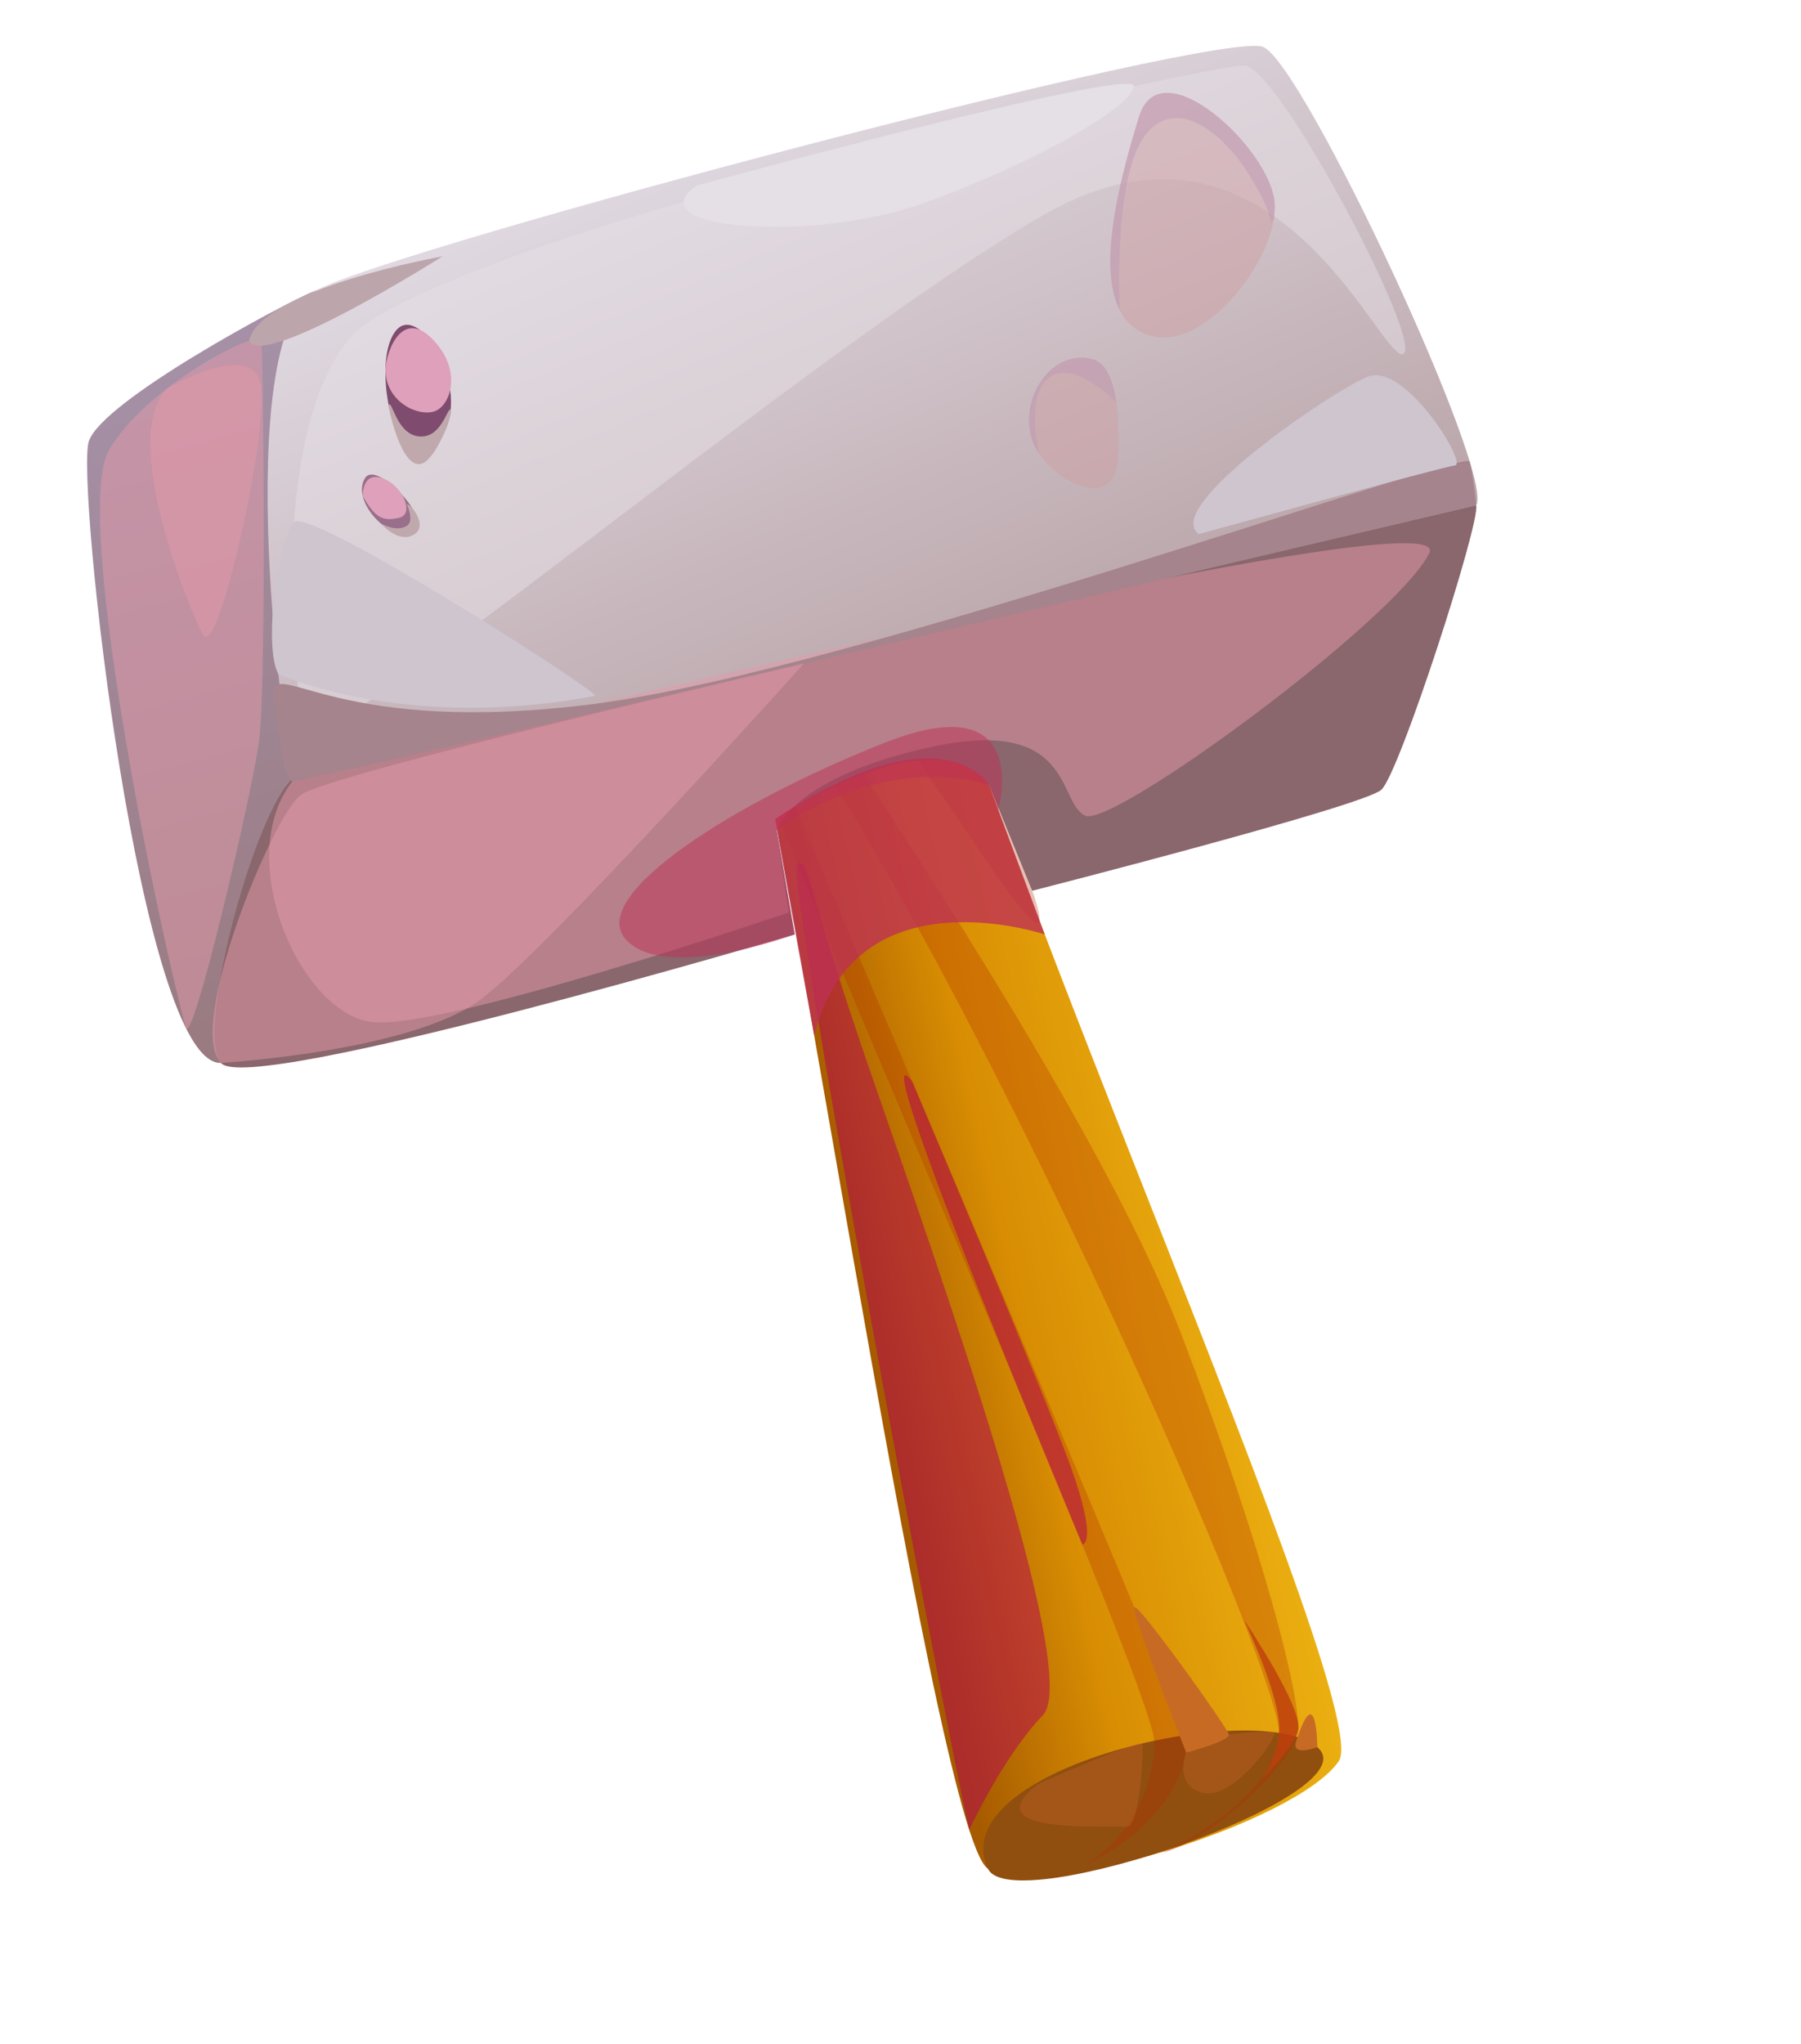 <svg width="334" height="379" viewBox="0 0 334 379" fill="none" xmlns="http://www.w3.org/2000/svg">
<g clip-path="url(#clip0_1348_249)">
<path d="M40.979 197.103C26.093 197.615 14.014 89.371 16.47 81.84C18.934 74.306 52.707 56.237 58.534 53.851C64.361 51.466 68.886 141.085 68.886 141.085L40.979 197.103Z" fill="url(#paint0_linear_1348_249)"/>
<path d="M133.255 104.305C142.211 123.974 172.855 340 183.224 346.522C193.046 352.693 240.528 337.896 248.274 326.584C256.032 315.25 162.715 113.907 167.664 86.038C172.813 56.992 83.8 -4.356 133.255 104.305Z" fill="url(#paint1_linear_1348_249)"/>
<path d="M183.223 346.523C174.627 327.962 233.046 314.572 244.297 323.982C254.797 332.751 187.53 355.838 183.223 346.523Z" fill="#904F0F"/>
<g style="mix-blend-mode:multiply" opacity="0.8">
<path d="M126.348 46.522C108.895 51.416 158.37 82.108 164.768 79.017C171.095 75.963 148.728 40.244 126.348 46.522Z" fill="#BE3F0E"/>
</g>
<g style="mix-blend-mode:multiply" opacity="0.3">
<path d="M195.013 348.209C206.623 345.914 214.306 332.979 214.047 322.887C213.781 312.499 144.059 154.126 142.601 146.421C141.119 138.559 139.798 131.768 139.798 131.768C139.798 131.768 218.096 314.512 219.84 321.797C221.542 328.893 212.914 342.824 195.007 348.22L195.013 348.209Z" fill="#B12D00"/>
</g>
<g style="mix-blend-mode:multiply" opacity="0.3">
<path d="M215.235 343.715C215.235 343.715 237.222 333.639 237.193 321.295C237.16 308.498 173.181 163.14 137.665 121.272L133.263 104.304C133.263 104.304 199.995 197.848 218.845 246.835C234.721 288.106 241.202 315.131 240.74 320.879C240.284 326.543 224.851 341.274 215.235 343.715Z" fill="#B12D00"/>
</g>
<g style="mix-blend-mode:multiply" opacity="0.3">
<path d="M121.322 69.512C121.322 69.512 169.825 140.347 184.178 161.433C197.377 180.817 191.43 165.177 191.43 165.177L178.276 128.728C178.276 128.728 152.061 104.672 143.24 88.887C133.932 72.228 121.322 69.512 121.322 69.512Z" fill="#B12D00"/>
</g>
<g style="mix-blend-mode:multiply" opacity="0.8">
<path d="M233.772 330.082C233.772 330.082 239.607 324.787 240.734 320.881C241.871 316.945 230.698 300.359 230.698 300.359C230.698 300.359 237.83 315.247 237.196 321.295C236.564 327.251 233.781 330.08 233.781 330.08L233.772 330.082Z" fill="#BE3F0E"/>
</g>
<g style="mix-blend-mode:multiply" opacity="0.3">
<path d="M192.552 330.811C179.933 340.459 206.134 338.338 208.8 338.755C211.438 339.171 212.086 324.49 211.83 323.399C211.572 322.3 192.552 330.811 192.552 330.811Z" fill="#D4692F"/>
</g>
<g style="mix-blend-mode:multiply" opacity="0.3">
<path d="M221.117 323.111C220.01 323.643 217.147 331.039 223.104 332.45C228.896 333.823 237.748 321.299 236.084 321.138C234.4 320.974 224.405 321.524 221.117 323.111Z" fill="#D4692F"/>
</g>
<path d="M219.979 324.983C219.979 324.983 209.82 299.134 210.36 298.038C210.889 296.936 227.657 320.381 227.888 321.614C228.128 322.845 219.979 324.983 219.979 324.983Z" fill="#C76B24"/>
<path d="M240.36 322.972C239.44 325.826 244.304 323.971 244.304 323.971C244.304 323.971 244.205 311.029 240.36 322.972Z" fill="#C76B24"/>
<g style="mix-blend-mode:multiply" opacity="0.5">
<path d="M169.2 200.594C159.259 187.455 200.717 286.414 200.717 286.414C200.717 286.414 203.781 286.39 198.506 271.81C193.232 257.23 169.2 200.594 169.2 200.594Z" fill="#B10053"/>
</g>
<g style="mix-blend-mode:multiply" opacity="0.5">
<path d="M179.755 339.321C179.755 339.321 186.056 325.661 193.408 318.049C200.761 310.445 174.095 235.362 161.551 199.157C149.006 162.953 150.187 159.114 147.847 160.148C145.505 161.174 174.198 314.901 179.746 339.323L179.755 339.321Z" fill="#B10053"/>
</g>
<path d="M55.101 143.848C48.258 147.003 35.995 190.933 40.981 197.104C45.978 203.282 147.38 173.277 147.38 173.277L143.677 151.919C143.677 151.919 173.125 132.074 183.44 145.593L191.423 165.179C191.423 165.179 252.812 149.491 256.173 146.453C259.536 143.424 274.594 96.808 273.759 93.69C272.923 90.572 98.928 123.619 55.093 143.85L55.101 143.848Z" fill="#8A666D"/>
<path d="M273.768 93.688C277.189 87.764 241.905 12.155 234.3 8.714C226.695 5.273 74.68 45.525 58.537 53.853C42.402 62.179 52.611 143.203 55.105 143.857C57.59 144.513 273.771 93.697 273.771 93.697L273.768 93.688Z" fill="url(#paint2_linear_1348_249)"/>
<g style="mix-blend-mode:multiply" opacity="0.5">
<path d="M55.103 143.848C42.326 157.812 55.504 188.269 69.195 189.545C82.887 190.83 146.288 169.196 146.288 169.196L143.966 154.006C143.966 154.006 146.975 143.981 173.125 138.423C199.286 132.871 196.099 149.03 201.288 151.262C206.476 153.485 258.788 115.008 265.062 102.595C271.335 90.183 55.103 143.848 55.103 143.848Z" fill="#E39AA9"/>
</g>
<g style="mix-blend-mode:multiply" opacity="0.78">
<path d="M151 192.058C158.481 161.337 193.758 173.284 193.758 173.284L183.441 145.593C183.441 145.593 175.038 130.964 143.677 151.919L151 192.058Z" fill="#BE2F55"/>
</g>
<g style="mix-blend-mode:multiply" opacity="0.5">
<path d="M56.711 135.148C59.111 142.583 150.875 64.374 193.561 39.823C236.239 15.274 256.011 67.229 260.175 65.633C264.338 64.038 237.175 12.515 230.808 12.138C224.448 11.759 79.177 44.798 64.533 63.085C49.89 81.371 54.232 127.453 56.711 135.148Z" fill="#E5E0E5"/>
</g>
<g style="mix-blend-mode:multiply" opacity="0.5">
<path d="M34.425 190.512C35.597 194.888 46.666 147.512 48.042 137.471C49.418 127.431 48.827 65.609 48.488 63.192C48.154 60.764 26.697 71.838 20.146 83.619C13.59 95.382 28.719 169.083 34.425 190.512Z" fill="#E39AA9"/>
</g>
<path d="M50.675 128.443C51.308 122.188 62.932 136.705 110.54 130.487C158.148 124.269 271.863 83.168 272.547 85.583C273.23 87.999 273.759 93.69 273.759 93.69C273.759 93.69 56.142 145.127 54.222 144.889C52.301 144.652 50.667 128.445 50.667 128.445L50.675 128.443Z" fill="#A5848D"/>
<path d="M46.191 63.181C48.665 68.694 82.072 47.535 82.072 47.535C82.072 47.535 48.496 53.498 46.191 63.181Z" fill="#BDA5AC"/>
<g style="mix-blend-mode:multiply" opacity="0.5">
<path d="M147.379 173.277C147.379 173.277 123.074 182.271 115.99 174.117C108.897 165.965 136.665 148.499 164.195 137.682C191.724 126.864 185.135 150.128 185.135 150.128L183.448 145.59C183.448 145.59 165.48 138.795 143.972 154.004L147.388 173.274L147.379 173.277Z" fill="#BE2F55"/>
</g>
<g style="mix-blend-mode:multiply" opacity="0.5">
<path d="M40.981 197.104C34.422 190.503 50.511 151.354 55.758 147.412C61.005 143.47 149.08 123.04 149.08 123.04C149.08 123.04 102.142 175.428 89.323 185.211C76.496 194.996 40.981 197.104 40.981 197.104Z" fill="#E39AA9"/>
</g>
<g style="mix-blend-mode:multiply" opacity="0.5">
<path d="M236.38 37.496C236.459 38.534 236.393 39.639 236.202 40.785C234.5 50.723 222.933 64.4 214.002 62.401C210.944 61.735 208.928 59.993 207.669 57.523L207.66 57.489C203.287 48.944 208.117 31.82 211.212 21.672C215.235 8.567 235.544 27.613 236.372 37.498L236.38 37.496Z" fill="#CD9FA3"/>
</g>
<g style="mix-blend-mode:multiply" opacity="0.5">
<path d="M207.038 74.637C207.427 77.44 207.501 80.925 207.334 84.999C206.96 94.219 196.911 90.273 192.777 84.209C192.04 83.183 191.515 82.102 191.225 81.02C189.21 73.5 195.03 64.868 202.376 66.531C204.904 67.076 206.363 69.954 207.03 74.639L207.038 74.637Z" fill="#CD9FA3"/>
</g>
<g style="mix-blend-mode:multiply" opacity="0.5">
<path d="M236.38 37.496C236.459 38.534 236.393 39.639 236.202 40.785L235.653 41.068C235.653 41.068 235.484 38.207 230.916 31.298C226.35 24.362 217.447 17.294 211.915 25.749C206.486 34.113 207.648 56.804 207.66 57.489C203.287 48.944 208.117 31.82 211.212 21.672C215.235 8.567 235.544 27.613 236.372 37.498L236.38 37.496Z" fill="#BE9AB6"/>
</g>
<g style="mix-blend-mode:multiply" opacity="0.5">
<path d="M207.038 74.637C207.038 74.637 199.162 66.469 194.562 70.019C189.969 73.596 192.777 84.209 192.777 84.209C192.04 83.183 191.515 82.102 191.225 81.02C189.21 73.5 195.03 64.868 202.376 66.531C204.904 67.076 206.363 69.954 207.03 74.639L207.038 74.637Z" fill="#BE9AB6"/>
</g>
<path d="M78.76 84.105C73.314 87.574 68.593 66.643 73.582 61.131C78.571 55.62 90.222 76.795 78.76 84.105Z" fill="#7F4B6E"/>
<g style="mix-blend-mode:multiply">
<path d="M71.487 68.856C71.711 74.556 77.501 77.306 80.567 76.276C83.632 75.246 85.859 68.519 80.078 62.759C74.297 57 71.373 65.862 71.487 68.856Z" fill="#DEA0BB"/>
</g>
<path d="M72.015 75.19C72.665 73.694 73.387 80.311 77.503 80.901C81.825 81.518 82.911 75.567 83.567 75.953C84.231 76.336 80.891 85.264 78.153 85.998C74.258 87.041 72.015 75.19 72.015 75.19Z" fill="#C0A9AC"/>
<path d="M73.558 98.838C69.446 97.314 65.628 91.952 67.702 88.643C69.777 85.334 79.576 95.813 77.014 97.912C74.452 100.011 73.558 98.838 73.558 98.838Z" fill="#996F8B"/>
<g style="mix-blend-mode:multiply">
<path d="M67.269 91.992C69.606 96.084 71.009 96.722 74.016 96.016C77.024 95.31 74.592 89.885 70.847 88.651C67.103 87.418 67.269 91.992 67.269 91.992Z" fill="#DEA0BB"/>
</g>
<path d="M70.577 97.029C70.577 97.029 73.561 98.838 75.54 97.438C76.819 96.534 75.466 93.546 75.466 93.546C76.073 93.274 79.269 97.227 77.078 98.919C74.887 100.611 72.288 98.853 70.568 97.031L70.577 97.029Z" fill="#C0A9AC"/>
<path d="M129.159 34.431C117.597 42.654 150.792 45.035 171.36 37.64C191.922 30.256 209.737 19.922 210.314 15.991C210.891 12.06 129.157 34.422 129.157 34.422L129.159 34.431Z" fill="#E5E0E5"/>
<path d="M222.358 99.032C215.218 94.253 246.761 72.624 253.653 69.854C260.542 67.075 272.197 86.067 269.827 86.313C267.456 86.559 222.366 99.03 222.366 99.03L222.358 99.032Z" fill="#CFC5CF"/>
<path d="M110.37 129.038C111.8 128.764 57.416 93.845 54.519 96.822C51.614 99.801 48.772 119.716 51.613 124.977C51.613 124.977 74.958 135.756 110.37 129.038Z" fill="#CFC5CF"/>
<g style="mix-blend-mode:multiply" opacity="0.5">
<path d="M31.079 71.969C22.014 80.791 34.931 112.74 37.68 117.726C40.429 122.713 50.29 78.504 48.236 70.84C46.183 63.177 31.079 71.969 31.079 71.969Z" fill="#E39AA9"/>
</g>
</g>
<defs>
<linearGradient id="paint0_linear_1348_249" x1="64.849" y1="190.707" x2="30.21" y2="61.432" gradientUnits="userSpaceOnUse">
<stop stop-color="#997A80"/>
<stop offset="1" stop-color="#A691A8"/>
</linearGradient>
<linearGradient id="paint1_linear_1348_249" x1="150.502" y1="197.432" x2="220.445" y2="181.964" gradientUnits="userSpaceOnUse">
<stop stop-color="#A75B00"/>
<stop offset="0.39" stop-color="#D88D03"/>
<stop offset="1" stop-color="#ECB111"/>
</linearGradient>
<linearGradient id="paint2_linear_1348_249" x1="126.173" y1="25.08" x2="173.38" y2="136.3" gradientUnits="userSpaceOnUse">
<stop stop-color="#E0D9E1"/>
<stop offset="1" stop-color="#B9A4A8"/>
</linearGradient>
<clipPath id="clip0_1348_249">
<rect width="258.479" height="323.087" fill="white" transform="translate(0 66.899) rotate(-15)"/>
</clipPath>
</defs>
</svg>
